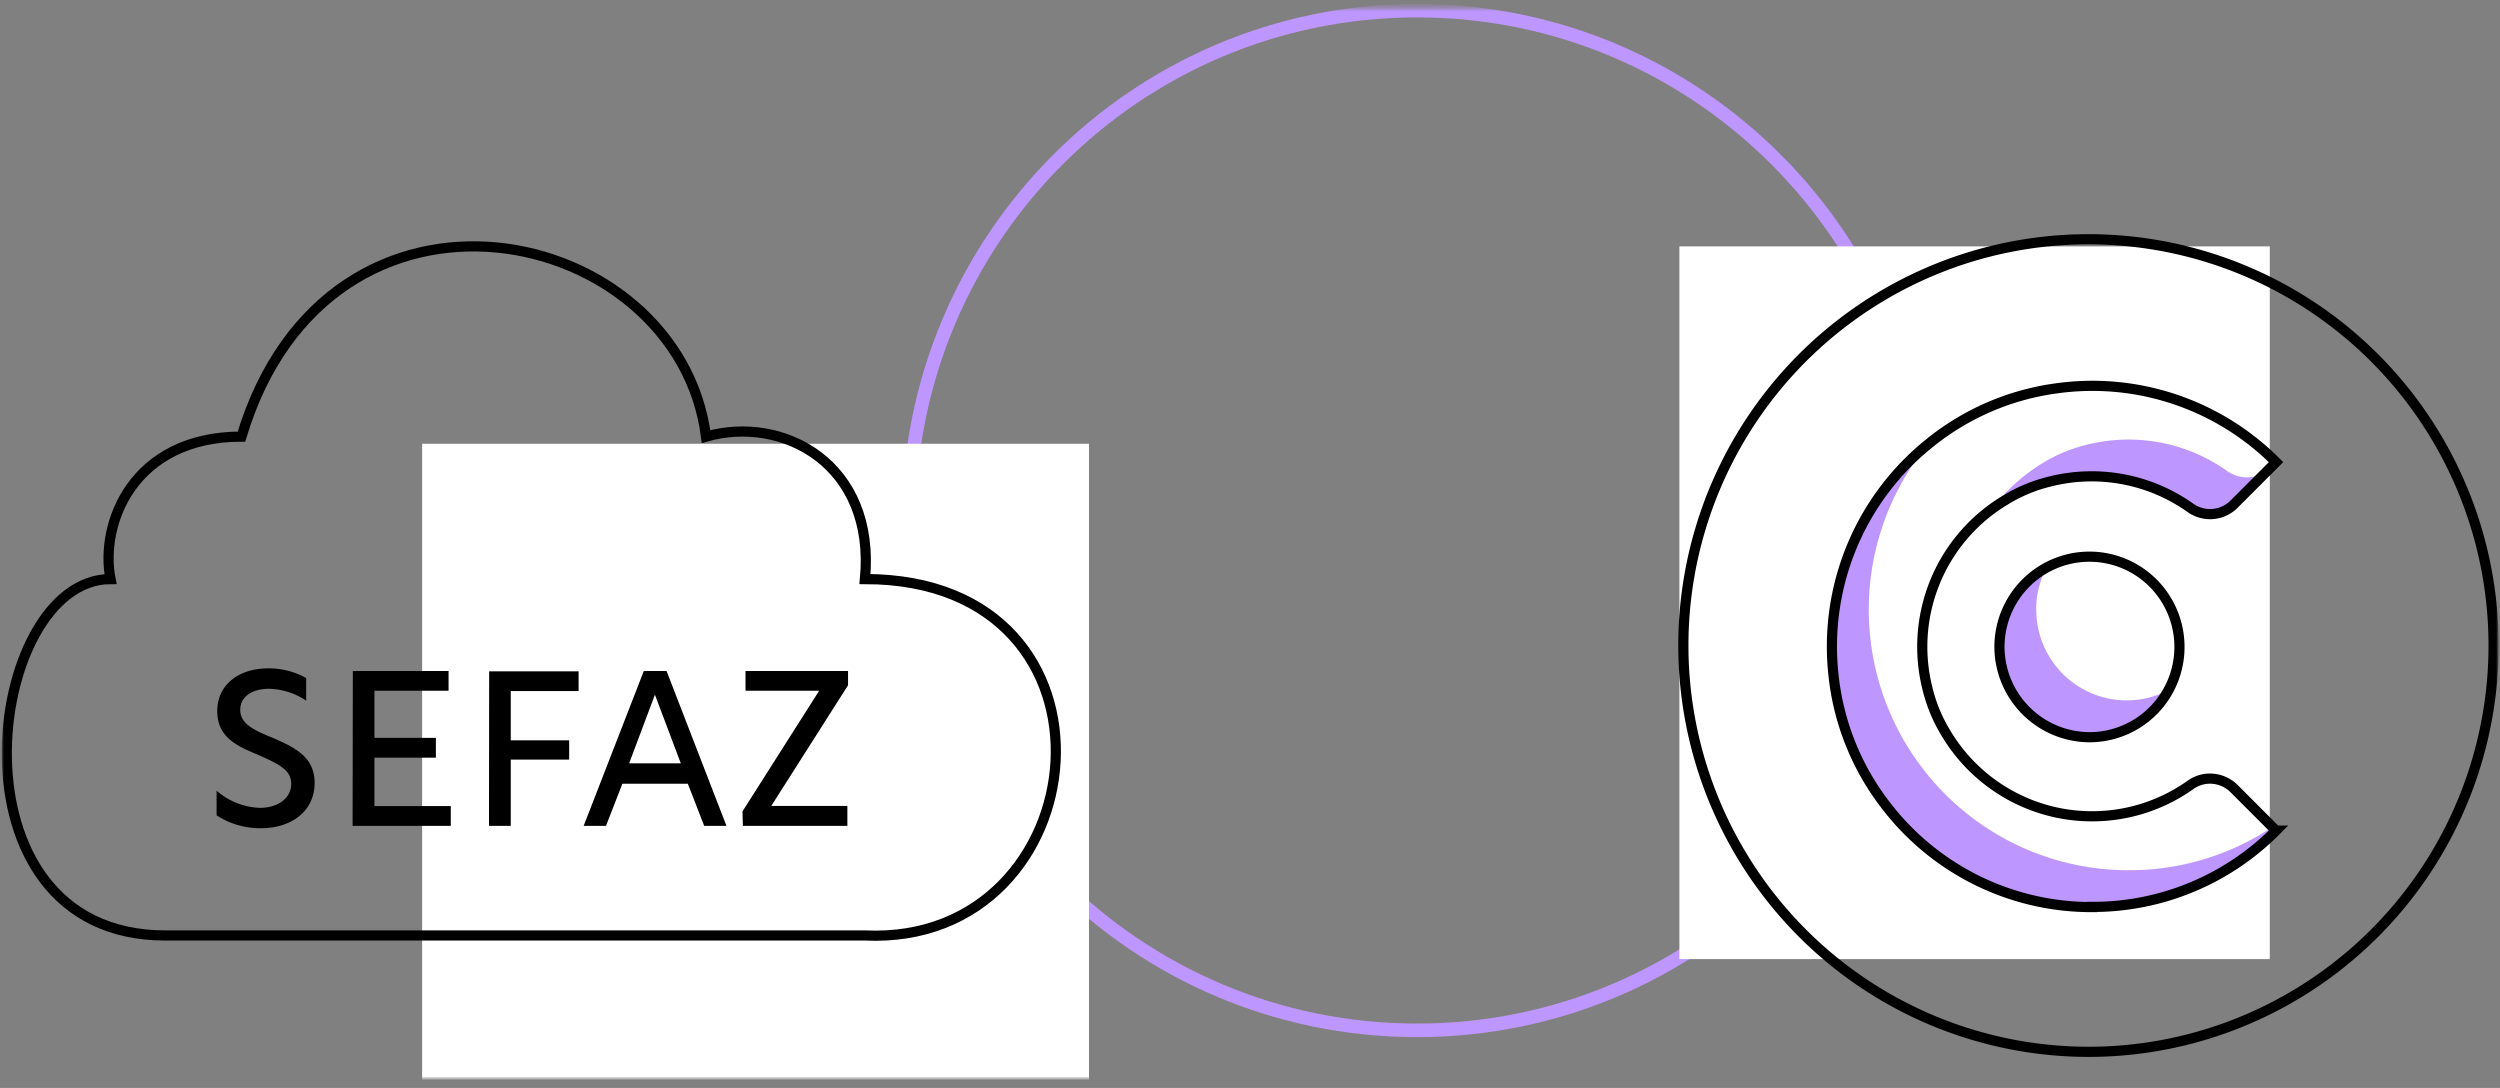 <svg xmlns="http://www.w3.org/2000/svg" width="324" height="141" fill="none"><rect width="100%" height="100%" fill="#808080" stroke="none"/><g clip-path="url(#a)"><mask id="b" width="324" height="141" x="0" y="0" maskUnits="userSpaceOnUse" style="mask-type:luminance"><path fill="#fff" d="M324 .5H0v139.61h324V.5Z"/></mask><g mask="url(#b)"><mask id="c" width="324" height="141" x="0" y="0" maskUnits="userSpaceOnUse" style="mask-type:luminance"><path fill="#fff" d="M324 .5H0v139.61h324V.5Z"/></mask><g mask="url(#c)"><mask id="d" width="324" height="141" x="0" y="0" maskUnits="userSpaceOnUse" style="mask-type:luminance"><path fill="#fff" d="M324 .5H0v139.61h324V.5Z"/></mask><g mask="url(#d)"><path stroke="#FFE600" stroke-width="1.756" d="M183.648 133.532c36.388 0 65.886-29.583 65.886-66.077 0-36.493-29.498-66.077-65.886-66.077-36.388 0-65.886 29.584-65.886 66.077 0 36.494 29.498 66.077 65.886 66.077Z" style="stroke:#be96ff;stroke-opacity:1"/><path fill="#fff" d="M294.164 31.933h-76.512V124.3h76.512V31.933ZM141.134 57.51H54.707v82.425h86.427V57.511Z"/><path fill="#000" d="M34.762 86.62c-3.829 0-6.607 2.126-6.607 5.54 0 3.415 2.588 4.52 5.196 5.627 2.853 1.254 4.39 2.02 4.39 3.786 0 1.957-1.845 3.126-4.05 3.126a9.045 9.045 0 0 1-5.62-2.222v3.19a10.327 10.327 0 0 0 5.726 1.67c4.05 0 6.978-2.265 6.978-5.881 0-3.435-2.694-4.658-5.674-5.935-2.63-1.063-3.966-1.903-3.966-3.53 0-1.787 1.675-2.723 3.711-2.723a8.929 8.929 0 0 1 4.836 1.541v-2.935a9.914 9.914 0 0 0-4.92-1.254Zm10.933 20.409H58.42v-2.563h-9.894V98.19h7.964v-2.563h-7.964v-6.104h9.608V86.96H45.727l-.032 20.069Zm17.678 0h2.82v-8.583h7.572v-2.499h-7.572v-6.382h8.792v-2.563H63.394l-.021 20.027Zm12.27 0h2.894l2.121-5.456h8.483l2.122 5.456h2.884l-7.763-20.07h-2.948l-7.794 20.07Zm5.895-8.105 3.34-8.89 3.352 8.89h-6.692Zm14.74 8.105h13.542v-2.584h-9.862l9.948-15.635v-1.85H96.618v2.563h9.544l-9.937 15.634.053 1.872Z"/><path stroke="#000" stroke-width="1.317" d="M112.099 75.048c35.419 0 30.457 47.604 0 46.189h-90.69c-29.046 0-23.33-46.189-7.084-46.189-1.41-7.104 2.842-18.462 16.968-18.462 11.336-37.66 56.67-27.716 60.212 0 9.968-2.85 22.005 3.552 20.594 18.462Z"/><path fill="#FFE600" d="M288.625 61.031a22.107 22.107 0 0 0-18.262-3.371 19.869 19.869 0 0 0-5.61 2.34 22.932 22.932 0 0 0-6.585 5.998 24.38 24.38 0 0 1 1.803-1.223 19.917 19.917 0 0 1 5.621-2.34 22.112 22.112 0 0 1 18.261 3.371 4.389 4.389 0 0 0 5.673-.446l4.761-4.765a4.393 4.393 0 0 1-5.662.436Zm-12.718 51.751a33.546 33.546 0 0 1-14.966-3.495 33.667 33.667 0 0 1-11.853-9.81 33.794 33.794 0 0 1-6.891-21.052 33.785 33.785 0 0 1 7.623-20.797 33.654 33.654 0 0 0-9.889 13.33 33.75 33.75 0 0 0-2.328 16.449 33.266 33.266 0 0 0 6.702 16.846 33.84 33.84 0 0 0 18.053 12.125 33.745 33.745 0 0 0 21.683-1.383 33.292 33.292 0 0 0 10.933-7.339l-.478-.468a33.457 33.457 0 0 1-18.589 5.594Z" style="fill:#be96ff;fill-opacity:1"/><path fill="#FFE600" d="M263.888 79.005a11.666 11.666 0 0 1 1.4-5.552 11.687 11.687 0 0 0-4.041 3.595 11.856 11.856 0 0 0-1.993 5.041 11.788 11.788 0 0 0 3.309 9.997 11.717 11.717 0 0 0 18.611-2.722 11.692 11.692 0 0 1-11.566-.257 11.737 11.737 0 0 1-4.183-4.29 11.768 11.768 0 0 1-1.526-5.802l-.011-.01Z" style="fill:#be96ff;fill-opacity:1"/><path stroke="#000" stroke-miterlimit="10" stroke-width="1.317" d="M271.135 117.558a33.505 33.505 0 0 1-14.967-3.487 33.602 33.602 0 0 1-11.852-9.808 33.264 33.264 0 0 1-6.702-16.846 33.805 33.805 0 0 1 2.363-16.538 33.698 33.698 0 0 1 9.991-13.368 33.15 33.15 0 0 1 16.618-7.19 33.547 33.547 0 0 1 15.315 1.443 33.621 33.621 0 0 1 13.073 8.129l-5.45 5.456a4.39 4.39 0 0 1-5.674.447 22.112 22.112 0 0 0-18.261-3.371 19.929 19.929 0 0 0-5.621 2.339 22.117 22.117 0 0 0-9.159 10.58 22.198 22.198 0 0 0-.989 13.977 20.004 20.004 0 0 0 2.333 5.626 22.094 22.094 0 0 0 6.105 6.686 22.01 22.01 0 0 0 17.306 3.709 22.02 22.02 0 0 0 8.297-3.599 4.33 4.33 0 0 1 2.916-.819 4.445 4.445 0 0 1 2.747 1.265l5.45 5.456a33.456 33.456 0 0 1-23.839 9.892v.021Z"/><path stroke="#000" stroke-miterlimit="10" stroke-width="1.317" d="M270.858 95.543a11.644 11.644 0 0 0 6.463-2.002 11.693 11.693 0 0 0 4.268-5.264 11.733 11.733 0 0 0 .638-6.754 11.707 11.707 0 0 0-3.207-5.974 11.653 11.653 0 0 0-5.974-3.183 11.629 11.629 0 0 0-6.73.676 11.674 11.674 0 0 0-5.226 4.31 11.73 11.73 0 0 0-1.961 6.492 11.767 11.767 0 0 0 3.455 8.28 11.7 11.7 0 0 0 8.274 3.419Z"/><path stroke="#000" stroke-miterlimit="10" stroke-width="1.317" d="M270.72 136.318a52.38 52.38 0 0 0 29.154-8.899 52.629 52.629 0 0 0 19.315-23.642 52.802 52.802 0 0 0 2.966-30.419 52.705 52.705 0 0 0-14.382-26.947 52.454 52.454 0 0 0-26.883-14.395 52.365 52.365 0 0 0-30.328 3.005 52.538 52.538 0 0 0-23.553 19.394 52.763 52.763 0 0 0-8.845 29.248 52.767 52.767 0 0 0 15.405 37.243 52.462 52.462 0 0 0 37.151 15.412Z"/></g></g></g></g><defs><clipPath id="a"><path fill="#fff" d="M0 .5h324v140H0z"/></clipPath></defs></svg>